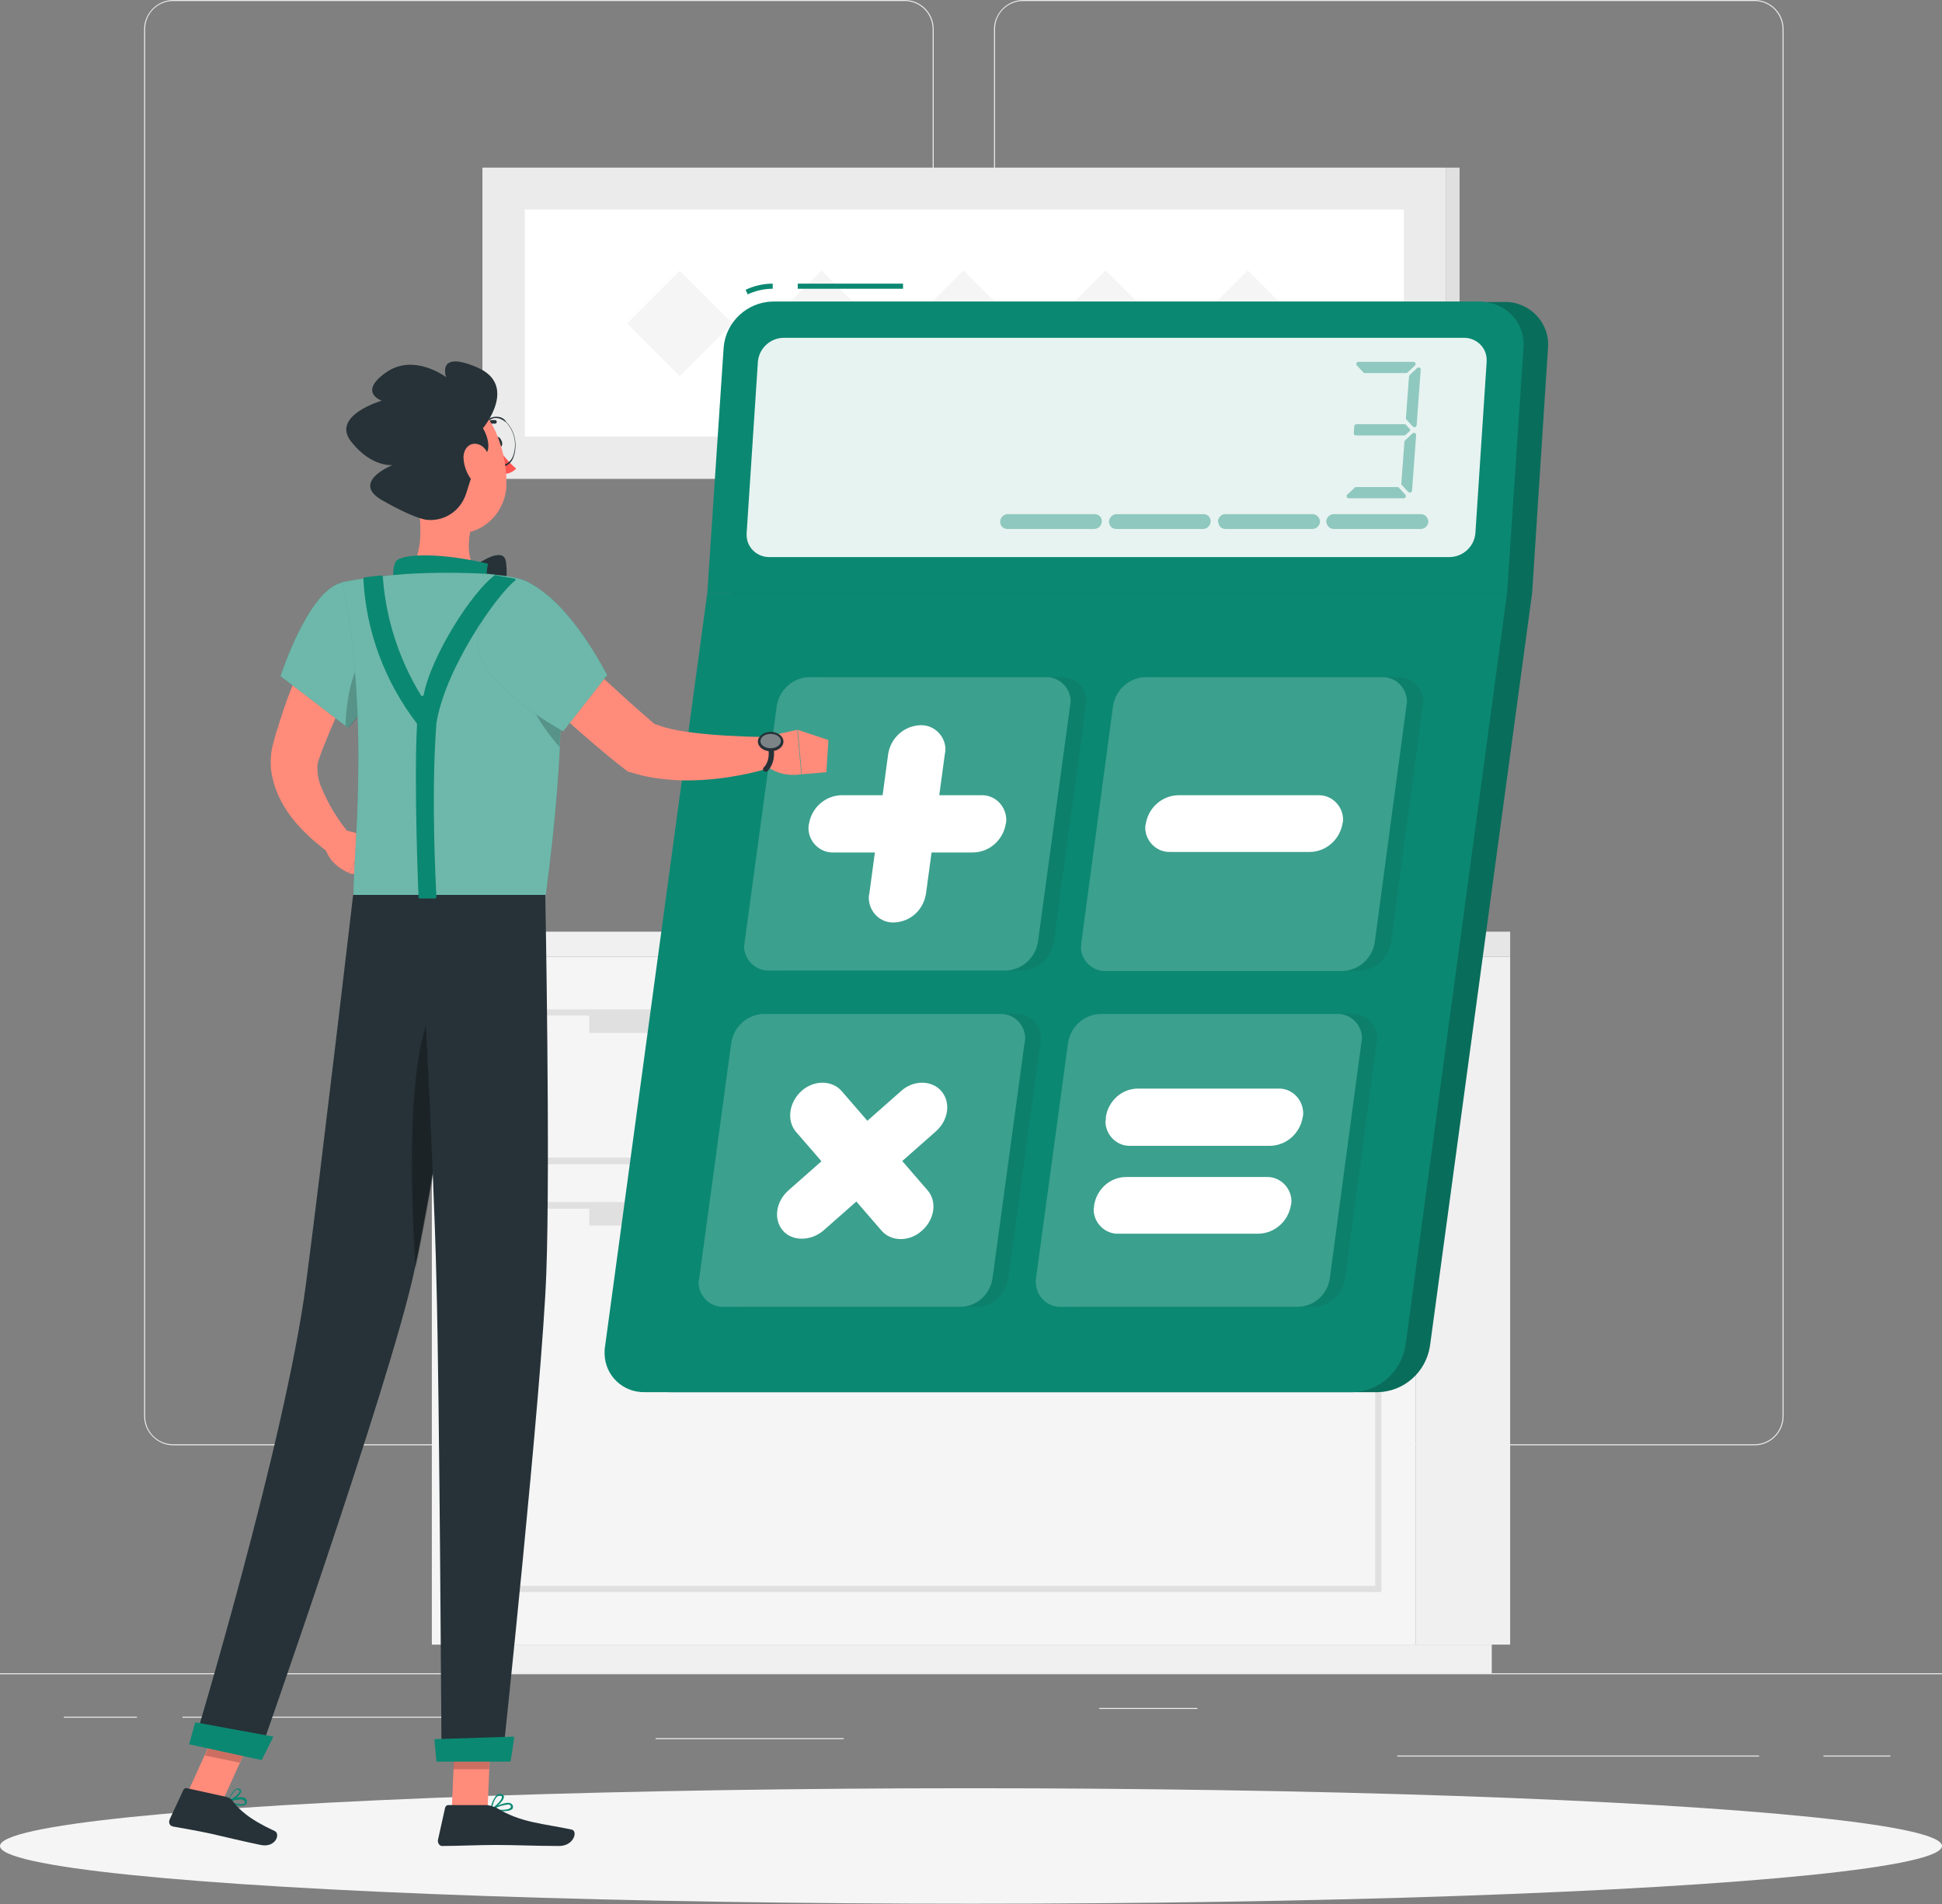 <svg xmlns="http://www.w3.org/2000/svg" xmlns:xlink="http://www.w3.org/1999/xlink" id="Layer_1" x="0px" y="0px" width="380px" height="372.6px" viewBox="0 0 380 372.6" style="enable-background:new 0 0 380 372.6;" xml:space="preserve"><rect x="0" y="0" width="380" height="372.6" fill="#808080" stroke="none"/><style type="text/css">	.st0{fill:#EBEBEB;}	.st1{fill:#F0F0F0;}	.st2{fill:#F5F5F5;}	.st3{fill:#E6E6E6;}	.st4{fill:#E0E0E0;}	.st5{fill:#FAFAFA;}	.st6{fill:#FFFFFF;}	.st7{fill:#0B8872;}	.st8{opacity:0.2;enable-background:new    ;}	.st9{opacity:0.9;fill:#FFFFFF;enable-background:new    ;}	.st10{opacity:0.4;}	.st11{opacity:0.4;fill:#0B8872;enable-background:new    ;}	.st12{opacity:0.1;fill:#263238;enable-background:new    ;}	.st13{opacity:0.2;fill:#FFFFFF;enable-background:new    ;}	.st14{fill:#FF8B7B;}	.st15{fill:#263238;}	.st16{fill:#FF5652;}	.st17{opacity:0.4;fill:#FFFFFF;enable-background:new    ;}	.st18{opacity:0.3;enable-background:new    ;}</style><g id="freepik--background-complete--inject-2">	<rect y="327.4" class="st0" width="380" height="0.2"></rect>	<rect x="356.8" y="343.5" class="st0" width="13.1" height="0.2"></rect>	<rect x="273.4" y="343.5" class="st0" width="70.8" height="0.2"></rect>	<rect x="215.1" y="334.2" class="st0" width="19.2" height="0.2"></rect>	<rect x="12.5" y="335.9" class="st0" width="14.3" height="0.2"></rect>	<rect x="35.7" y="335.9" class="st0" width="62.3" height="0.2"></rect>	<rect x="128.3" y="340.1" class="st0" width="36.8" height="0.2"></rect>	<path class="st0" d="M177,282.8H33.9c-3.1,0-5.7-2.6-5.7-5.7V5.7c0-3.1,2.6-5.7,5.7-5.7H177c3.2,0,5.7,2.6,5.7,5.7l0,0v271.4  C182.7,280.2,180.2,282.8,177,282.8z M33.9,0.2c-3,0-5.5,2.4-5.5,5.5v271.4c0,3,2.4,5.5,5.5,5.5H177c3,0,5.5-2.4,5.5-5.5V5.7  c0-3-2.4-5.5-5.5-5.5C177,0.2,33.9,0.2,33.9,0.2z"></path>	<path class="st0" d="M343.3,282.8H200.2c-3.2,0-5.7-2.6-5.7-5.7V5.7c0-3.1,2.6-5.7,5.7-5.7h143.1c3.1,0,5.7,2.5,5.7,5.7v271.4  C349,280.2,346.5,282.8,343.3,282.8z M200.2,0.2c-3,0-5.5,2.4-5.5,5.5v271.4c0,3,2.4,5.5,5.5,5.5h143.1c3,0,5.5-2.4,5.5-5.5V5.7  c0-3-2.4-5.5-5.5-5.5C343.3,0.2,200.2,0.2,200.2,0.2z"></path>	<rect x="277" y="187.2" class="st1" width="18.5" height="134.6"></rect>	<rect x="88" y="321.8" class="st1" width="203.9" height="5.6"></rect>	<rect x="84.5" y="187.2" class="st2" width="192.5" height="134.6"></rect>	<rect x="277" y="182.3" class="st3" width="18.5" height="4.9"></rect>	<rect x="84.5" y="182.3" class="st1" width="192.5" height="4.9"></rect>	<path class="st4" d="M270.3,227.8H91.1v-30.3h179.2V227.8z M92.4,226.5h176.7v-27.8H92.4V226.5z"></path>	<path class="st4" d="M270.3,311.5H91.1v-76.3h179.2V311.5z M92.4,310.3h176.7v-73.8H92.4V310.3z"></path>	<rect x="115.3" y="198.1" class="st4" width="130.9" height="4"></rect>	<rect x="115.3" y="235.8" class="st4" width="130.9" height="4"></rect>	<rect x="154.9" y="180.2" class="st4" width="71.1" height="2.1"></rect>	<polygon class="st4" points="226,180.2 154.9,180.2 161.8,139.5 232.9,139.5  "></polygon>	<polygon class="st0" points="224.7,180.2 153.6,180.2 160.4,139.5 231.6,139.5  "></polygon>	<path class="st5" d="M156.3,177l5.8-34.6c0.1-0.4,0.5-0.8,0.9-0.8h65c0.5,0,0.9,0.4,0.9,0.9c0,0.1,0,0.1,0,0.2l-5.8,34.6  c-0.1,0.4-0.5,0.8-0.9,0.8h-65c-0.5,0-0.9-0.4-0.9-0.9C156.3,177.1,156.3,177.1,156.3,177z"></path>	<rect x="138.8" y="180.2" class="st1" width="71.1" height="2.1"></rect>	<rect x="94.4" y="32.8" class="st0" width="188.5" height="60.9"></rect>	<rect x="282.9" y="32.8" class="st4" width="2.7" height="60.9"></rect>	<rect x="102.7" y="41" class="st6" width="172" height="44.4"></rect>			<rect x="181.3" y="55.9" transform="matrix(0.707 -0.707 0.707 0.707 10.522 151.883)" class="st2" width="14.6" height="14.6"></rect>			<rect x="153.5" y="55.9" transform="matrix(0.707 -0.707 0.707 0.707 2.376 132.23)" class="st2" width="14.6" height="14.6"></rect>			<rect x="125.7" y="56" transform="matrix(0.707 -0.707 0.707 0.707 -5.769 112.576)" class="st2" width="14.6" height="14.6"></rect>			<rect x="209.1" y="55.9" transform="matrix(0.707 -0.707 0.707 0.707 18.668 171.536)" class="st2" width="14.6" height="14.6"></rect>			<rect x="236.9" y="55.9" transform="matrix(0.707 -0.707 0.707 0.707 26.814 191.19)" class="st2" width="14.6" height="14.6"></rect></g><g id="freepik--Shadow--inject-2">	<ellipse id="freepik--path--inject-2" class="st2" cx="190" cy="361.2" rx="190" ry="11.3"></ellipse></g><g id="freepik--Calculator--inject-2">	<path class="st7" d="M302.9,68.1c0.4-4.6-3.1-8.6-7.7-9c-0.3,0-0.5,0-0.8,0H156.1c-5,0.1-9.2,4-9.6,9l-3.2,47.9l-19.9,147.4  c-0.7,4.2,2.1,8.2,6.3,8.9c0.5,0.1,1,0.1,1.5,0.1h138.4c5.1-0.1,9.4-3.9,10.2-9l20-147.4L302.9,68.1z"></path>	<path class="st8" d="M302.9,68.1c0.4-4.6-3.1-8.6-7.7-9c-0.3,0-0.5,0-0.8,0H156.1c-5,0.1-9.2,4-9.6,9l-3.2,47.9l-19.9,147.4  c-0.7,4.2,2.1,8.2,6.3,8.9c0.5,0.1,1,0.1,1.5,0.1h138.4c5.1-0.1,9.4-3.9,10.2-9l20-147.4L302.9,68.1z"></path>	<path class="st7" d="M264.7,272.4H126.2c-4.3,0.1-7.8-3.2-7.9-7.5c0-0.5,0-1,0.1-1.5l20-147.4h156.5L275,263.4  C274.1,268.5,269.8,272.3,264.7,272.4z"></path>	<rect x="156.1" y="55.5" class="st7" width="20.6" height="1"></rect>	<path class="st7" d="M146.3,57.6l-0.4-0.9c1.7-0.8,3.5-1.2,5.3-1.2v1C149.5,56.5,147.8,56.9,146.3,57.6z"></path>	<path class="st7" d="M289.6,59H151.2c-5,0.1-9.2,4-9.6,9l-3.2,48h156.5l3.2-47.9c0.4-4.6-3-8.6-7.6-9C290.1,59,289.9,59,289.6,59z"></path>	<path class="st9" d="M146.1,104.3l2.2-33.5c0.2-2.6,2.4-4.7,5.1-4.7h133.1c2.4,0,4.4,1.9,4.4,4.3c0,0.1,0,0.3,0,0.4l-2.2,33.5  c-0.2,2.6-2.4,4.7-5.1,4.7H150.5c-2.4,0-4.4-1.9-4.4-4.3C146.1,104.5,146.1,104.4,146.1,104.3z"></path>	<g class="st10">		<path class="st7" d="M276.9,71.5l-1.5,1.4c-0.1,0.1-0.2,0.1-0.3,0.1h-8c-0.1,0-0.2,0-0.3-0.1l-1.3-1.4c-0.2-0.2-0.1-0.4,0-0.6   c0.1-0.1,0.2-0.1,0.3-0.1h10.8c0.2,0,0.4,0.2,0.4,0.4C277,71.3,276.9,71.4,276.9,71.5z"></path>		<path class="st7" d="M274.7,97.5h-10.8c-0.2,0-0.4-0.2-0.4-0.4c0-0.1,0-0.2,0.1-0.3l1.5-1.4c0.1-0.1,0.2-0.1,0.3-0.1h8   c0.1,0,0.2,0,0.3,0.1l1.3,1.4c0.1,0.2,0.1,0.4,0,0.6C274.9,97.4,274.8,97.5,274.7,97.5z"></path>		<path class="st7" d="M275.8,84.4l-0.8,0.7c-0.1,0.1-0.2,0.1-0.3,0.1h-9.4c-0.2,0-0.4-0.2-0.4-0.4l0,0l0.1-1.4   c0-0.2,0.2-0.4,0.4-0.4h9.4c0.1,0,0.2,0,0.3,0.1l0.6,0.7C276,84,276,84.2,275.8,84.4L275.8,84.4z"></path>		<path class="st7" d="M277.1,85.2L276.3,96c0,0.2-0.2,0.4-0.4,0.4c-0.1,0-0.2-0.1-0.3-0.1l-1.3-1.4c-0.1-0.1-0.1-0.2-0.1-0.3   l0.6-8.1c0-0.1,0.1-0.2,0.1-0.3l1.5-1.4c0.2-0.2,0.4-0.1,0.6,0C277,84.9,277.1,85.1,277.1,85.2z"></path>		<path class="st7" d="M278,72.3l-0.8,10.9c0,0.2-0.2,0.4-0.4,0.4c-0.1,0-0.2-0.1-0.3-0.1l-1.3-1.4c-0.1-0.1-0.1-0.2-0.1-0.3   l0.6-8.1c0-0.1,0.1-0.2,0.1-0.3l1.5-1.4c0.2-0.2,0.4-0.1,0.6,0C278,72.1,278,72.2,278,72.3z"></path>	</g>	<path class="st11" d="M259.5,102L259.5,102c0.1-0.8,0.7-1.4,1.5-1.4h17c0.8,0,1.4,0.6,1.5,1.4v0.1l0,0c-0.1,0.8-0.7,1.4-1.5,1.4  h-17C260.2,103.5,259.6,102.9,259.5,102C259.5,102.1,259.5,102.1,259.5,102z"></path>	<path class="st11" d="M238.3,102L238.3,102c0.1-0.8,0.7-1.4,1.5-1.4h17c0.8,0,1.4,0.6,1.5,1.4v0.1l0,0c-0.1,0.8-0.7,1.4-1.5,1.4  h-17c-0.8,0-1.4-0.6-1.4-1.4C238.3,102.1,238.3,102,238.3,102z"></path>	<path class="st11" d="M217,102L217,102c0.1-0.8,0.7-1.4,1.5-1.4h17c0.8,0,1.4,0.6,1.4,1.4v0.1l0,0c-0.1,0.8-0.7,1.4-1.5,1.4h-17  C217.6,103.5,217,102.9,217,102L217,102z"></path>	<path class="st11" d="M195.7,102L195.7,102c0.1-0.8,0.7-1.4,1.5-1.4h17c0.8,0,1.4,0.6,1.4,1.4v0.1l0,0c-0.1,0.8-0.7,1.4-1.5,1.4  h-17C196.3,103.5,195.7,102.9,195.7,102C195.7,102.1,195.7,102,195.7,102z"></path>	<path class="st12" d="M148.8,184.4l6.3-46.3c0.5-3.1,3.1-5.5,6.3-5.6h46.3c2.6-0.1,4.8,2,4.9,4.6c0,0.3,0,0.6-0.1,0.9l-6.3,46.3  c-0.5,3.1-3.1,5.5-6.3,5.6h-46.3c-2.6,0.1-4.8-2-4.9-4.6C148.7,185,148.7,184.7,148.8,184.4z"></path>	<path class="st12" d="M214.7,184.4l6.3-46.3c0.5-3.1,3.1-5.5,6.3-5.6h46.3c2.6-0.1,4.8,2,4.9,4.6c0,0.3,0,0.6-0.1,1l-6.2,46.3  c-0.5,3.1-3.1,5.5-6.3,5.6h-46.3c-2.6,0.1-4.8-2-4.9-4.6C214.6,185,214.7,184.7,214.7,184.4z"></path>	<path class="st12" d="M139.9,250.3l6.3-46.3c0.5-3.1,3.1-5.5,6.3-5.6h46.3c2.6-0.1,4.8,2,4.9,4.6c0,0.3,0,0.6-0.1,0.9l-6.3,46.3  c-0.5,3.1-3.1,5.5-6.3,5.5h-46.3c-2.6,0.1-4.8-2-4.9-4.6C139.8,250.9,139.8,250.6,139.9,250.3z"></path>	<path class="st12" d="M205.8,250.3L212,204c0.5-3.1,3.1-5.5,6.3-5.6h46.3c2.6-0.1,4.8,2,4.9,4.6c0,0.3,0,0.6-0.1,0.9l-6.2,46.3  c-0.5,3.1-3.1,5.5-6.3,5.5h-46.3c-2.6,0.1-4.8-2-4.9-4.6C205.7,250.9,205.7,250.6,205.8,250.3z"></path>	<path class="st7" d="M145.7,184.4l6.3-46.3c0.5-3.1,3.1-5.5,6.3-5.6h46.3c2.6-0.1,4.8,2,4.9,4.6c0,0.3,0,0.6-0.1,0.9l-6.3,46.3  c-0.5,3.1-3.1,5.5-6.3,5.6h-46.3c-2.6,0.1-4.8-2-4.9-4.6C145.6,185,145.7,184.7,145.7,184.4z"></path>	<path class="st13" d="M145.7,184.4l6.3-46.3c0.5-3.1,3.1-5.5,6.3-5.6h46.3c2.6-0.1,4.8,2,4.9,4.6c0,0.3,0,0.6-0.1,0.9l-6.3,46.3  c-0.5,3.1-3.1,5.5-6.3,5.6h-46.3c-2.6,0.1-4.8-2-4.9-4.6C145.6,185,145.7,184.7,145.7,184.4z"></path>	<path class="st7" d="M211.6,184.4l6.2-46.3c0.5-3.1,3.1-5.5,6.3-5.6h46.3c2.6-0.1,4.8,2,4.9,4.6c0,0.3,0,0.6-0.1,1l-6.2,46.3  c-0.5,3.1-3.1,5.5-6.3,5.6h-46.3c-2.6,0.1-4.8-2-4.9-4.6C211.6,185,211.6,184.7,211.6,184.4z"></path>	<path class="st13" d="M211.6,184.4l6.2-46.3c0.5-3.1,3.1-5.5,6.3-5.6h46.3c2.6-0.1,4.8,2,4.9,4.6c0,0.3,0,0.6-0.1,1l-6.2,46.3  c-0.5,3.1-3.1,5.5-6.3,5.6h-46.3c-2.6,0.1-4.8-2-4.9-4.6C211.6,185,211.6,184.7,211.6,184.4z"></path>	<path class="st7" d="M136.8,250.3l6.3-46.3c0.5-3.1,3.1-5.5,6.3-5.6h46.3c2.6-0.1,4.8,2,4.9,4.6c0,0.3,0,0.6-0.1,0.9l-6.3,46.3  c-0.5,3.1-3.1,5.5-6.3,5.5h-46.3c-2.6,0.1-4.8-2-4.9-4.6C136.7,250.9,136.7,250.6,136.8,250.3z"></path>	<path class="st13" d="M136.8,250.3l6.3-46.3c0.5-3.1,3.1-5.5,6.3-5.6h46.3c2.6-0.1,4.8,2,4.9,4.6c0,0.3,0,0.6-0.1,0.9l-6.3,46.3  c-0.5,3.1-3.1,5.5-6.3,5.5h-46.3c-2.6,0.1-4.8-2-4.9-4.6C136.7,250.9,136.7,250.6,136.8,250.3z"></path>	<path class="st7" d="M202.7,250.3L209,204c0.5-3.1,3.1-5.5,6.3-5.6h46.3c2.6-0.1,4.8,2,4.9,4.6c0,0.3,0,0.6-0.1,0.9l-6.2,46.3  c-0.5,3.1-3.1,5.5-6.3,5.5h-46.3c-2.6,0.1-4.8-2-4.9-4.6C202.6,250.9,202.7,250.6,202.7,250.3z"></path>	<path class="st13" d="M202.7,250.3L209,204c0.5-3.1,3.1-5.5,6.3-5.6h46.3c2.6-0.1,4.8,2,4.9,4.6c0,0.3,0,0.6-0.1,0.9l-6.2,46.3  c-0.5,3.1-3.1,5.5-6.3,5.5h-46.3c-2.6,0.1-4.8-2-4.9-4.6C202.6,250.9,202.7,250.6,202.7,250.3z"></path>	<path class="st6" d="M174.9,180.5L174.9,180.5c-2.6,0.1-4.8-2-4.9-4.7c0-0.3,0-0.6,0.1-0.9l3.7-27.4c0.5-3.1,3.1-5.5,6.3-5.6l0,0  c2.6-0.1,4.8,2,4.9,4.6c0,0.3,0,0.6-0.1,0.9l-3.7,27.4C180.7,178.1,178.1,180.4,174.9,180.5z"></path>	<path class="st6" d="M158.3,161.2L158.3,161.2c0.5-3.1,3.1-5.5,6.3-5.6H192c2.6-0.1,4.8,2,4.9,4.7c0,0.3,0,0.6-0.1,0.9l0,0  c-0.5,3.1-3.1,5.5-6.3,5.6h-27.4c-2.6,0.1-4.8-2-4.9-4.6C158.2,161.9,158.2,161.5,158.3,161.2z"></path>	<path class="st6" d="M153.2,240.8L153.2,240.8c-1.9-2.2-1.4-5.7,1.1-7.9l22-19.4c2.4-2.2,6-2.2,7.9,0l0,0c1.9,2.2,1.4,5.7-1.1,7.9  l-22,19.4C158.6,242.9,155,242.9,153.2,240.8z"></path>	<path class="st6" d="M156.8,213.5L156.8,213.5c2.4-2.2,6-2.2,7.9,0l16.8,19.4c1.9,2.2,1.4,5.7-1.1,7.9l0,0c-2.4,2.2-6,2.2-7.9,0  l-16.8-19.4C153.9,219.2,154.4,215.7,156.8,213.5z"></path>	<path class="st6" d="M224.2,161.2L224.2,161.2c0.5-3.1,3.1-5.5,6.3-5.6h27.4c2.6-0.1,4.8,2,4.9,4.6c0,0.3,0,0.6-0.1,0.9l0,0  c-0.5,3.1-3.1,5.5-6.3,5.6H229c-2.6,0.1-4.8-2-4.9-4.6C224.1,161.9,224.1,161.5,224.2,161.2z"></path>	<path class="st6" d="M216.4,218.5L216.4,218.5c0.5-3.1,3.1-5.5,6.3-5.5h27.4c2.6-0.1,4.8,2,4.9,4.7c0,0.3,0,0.6-0.1,0.9l0,0  c-0.5,3.1-3.1,5.5-6.3,5.6h-27.4c-2.6,0.1-4.8-2-4.9-4.7C216.4,219.1,216.4,218.8,216.4,218.5z"></path>	<path class="st6" d="M214.1,235.8L214.1,235.8c0.5-3.1,3.1-5.5,6.3-5.5h27.4c2.6-0.1,4.8,2,4.9,4.6c0,0.3,0,0.6-0.1,0.9l0,0  c-0.5,3.1-3.1,5.5-6.3,5.6h-27.4c-2.6,0.1-4.8-2-4.9-4.6C214,236.4,214.1,236.1,214.1,235.8z"></path></g><g id="freepik--Character--inject-2">	<path class="st14" d="M73.4,124.7c-1.8,3.3-3.6,6.9-5.3,10.5s-3.3,7.1-4.7,10.7c-0.4,0.9-0.7,1.8-1,2.7c-0.2,0.5-0.3,0.9-0.3,1.4  c0,1.4,0.2,2.8,0.8,4.1c1.4,3.4,3.3,6.5,5.7,9.3l-3.4,4c-1-0.6-1.9-1.3-2.7-2c-0.9-0.7-1.7-1.4-2.5-2.2c-1.7-1.6-3.2-3.4-4.4-5.4  c-1.4-2.3-2.3-4.8-2.6-7.5c-0.1-1.5,0-3.1,0.4-4.6c0.3-1,0.5-2.1,0.9-3.1c1.2-4.1,2.7-8.1,4.4-12c0.9-1.9,1.7-3.8,2.7-5.7  s1.9-3.7,3.1-5.6L73.4,124.7z"></path>	<path class="st14" d="M67,162.3l5,1.3l-3.7,7.2c0,0-3.7-1.4-4.6-4.7L67,162.3z"></path>	<polygon class="st14" points="78.9,165.9 74.4,171.6 68.3,170.9 72,163.6  "></polygon>	<path class="st15" d="M96.9,86.6c0.1,0.6,0.5,0.9,0.9,0.9s0.6-0.6,0.4-1.1s-0.5-1-0.9-0.9S96.8,86,96.9,86.6z"></path>	<path class="st16" d="M97.4,87.5c1,1.6,2.2,3,3.6,4.2c-0.7,0.7-1.6,1.1-2.6,1L97.4,87.5z"></path>	<path class="st15" d="M98.1,91.3c-1.6,0-3.2-1.8-3.7-4.2c-0.3-1.2-0.2-2.4,0.2-3.6c0.3-1.4,1.7-2.2,3.1-1.9c0.6,0.1,1.1,0.5,1.4,1  c1.7,1.8,2.2,4.4,1.4,6.8c-0.3,0.9-1,1.7-2,1.9C98.4,91.3,98.3,91.3,98.1,91.3z M97.1,81.8c-0.1,0-0.3,0-0.4,0  c-0.9,0.2-1.5,0.9-1.8,1.7c-0.4,1.1-0.5,2.3-0.2,3.4c0.5,2.5,2.2,4.3,3.9,4c0.9-0.2,1.5-0.9,1.8-1.7c0.8-2.3,0.3-4.7-1.3-6.5  C98.5,82.2,97.8,81.8,97.1,81.8z"></path>	<path class="st14" d="M149.6,144.2l6.4-1.4l0.8,8.7c0,0-5.5,1.1-8.2-3.3L149.6,144.2z"></path>	<polygon class="st14" points="162.1,144.8 161.7,151.1 156.9,151.5 156.1,142.8  "></polygon>	<path class="st15" d="M94.3,83.9c-0.1,0-0.2,0-0.2-0.1c-0.1-0.1-0.1-0.3,0-0.5l0,0c0.7-0.8,1.8-1.2,2.8-1.1c0.2,0,0.3,0.2,0.3,0.4  l0,0c0,0.2-0.2,0.3-0.4,0.3l0,0c-0.8-0.1-1.7,0.2-2.2,0.9C94.5,83.9,94.4,83.9,94.3,83.9z"></path>	<path class="st14" d="M81.5,96.7c1,5.1,1.6,12.3-2,15.7c0,0,1.4,5.2,11,5.2c10.5,0,5.1-4.6,5.1-4.6c-4.4-1.4-4.3-6.3-3.3-10.3  L81.5,96.7z"></path>	<path class="st15" d="M92.3,111.1c2.4-1.7,5.9-3.7,6.6-1.6c0.4,1.2,0.6,7.4-1.8,6.9C93.5,115.8,92.3,111.1,92.3,111.1z"></path>	<path class="st7" d="M77.6,115.8c-0.9-1.3-0.9-5.5,0.1-6.2c1.6-1.2,8.5-1.5,17.8,0.7c-1,4.1,1.1,6.2,1.1,6.2L77.6,115.8z"></path>	<path class="st7" d="M46.3,353.2c0.6,0.2,1.2,0.2,1.8-0.1c0.2-0.2,0.3-0.5,0.2-0.8c-0.1-0.2-0.2-0.4-0.4-0.5  c-1-0.5-3.1,0.4-3.2,0.5c-0.1,0-0.1,0.1-0.1,0.1c0,0.1,0,0.1,0.1,0.2C45.1,352.9,45.7,353.1,46.3,353.2z M47.4,352.1l0.2,0.1  c0.1,0.1,0.2,0.2,0.3,0.3c0.1,0.3,0,0.4-0.1,0.4c-0.4,0.3-1.8,0-2.8-0.4C45.8,352.2,46.6,352.1,47.4,352.1z"></path>	<path class="st7" d="M44.6,352.7L44.6,352.7c0.9-0.2,2.6-1.5,2.6-2.2c0-0.3-0.2-0.5-0.4-0.5c-0.2-0.1-0.5-0.1-0.7,0.1  c-0.9,0.5-1.5,2.4-1.6,2.5C44.4,352.6,44.5,352.6,44.6,352.7L44.6,352.7z M46.6,350.2L46.6,350.2c0.3,0.1,0.3,0.2,0.3,0.2  c0,0.5-1.1,1.4-2,1.8c0.2-0.8,0.7-1.5,1.3-2C46.3,350.1,46.4,350.1,46.6,350.2L46.6,350.2z"></path>	<path class="st7" d="M98.2,354.4c0.9,0,1.8-0.1,2.1-0.5c0.1-0.2,0.1-0.5,0-0.7s-0.3-0.3-0.5-0.4c-1.2-0.3-3.6,1.1-3.7,1.1  c-0.1,0-0.1,0.1-0.1,0.2s0.1,0.1,0.1,0.1C96.8,354.4,97.5,354.4,98.2,354.4z M99.3,353.1c0.1,0,0.2,0,0.3,0s0.3,0.1,0.3,0.2  c0.1,0.2,0.1,0.3,0,0.4c-0.3,0.5-2.1,0.5-3.4,0.3C97.4,353.5,98.4,353.2,99.3,353.1L99.3,353.1z"></path>	<path class="st7" d="M96.1,354.2L96.1,354.2c0.9-0.4,2.6-1.9,2.5-2.7c0-0.2-0.2-0.4-0.6-0.5c-0.3,0-0.7,0.1-0.9,0.3  c-0.6,0.8-1,1.7-1.1,2.7C95.9,354.1,96,354.2,96.1,354.2L96.1,354.2L96.1,354.2z M97.8,351.4h0.1c0.3,0,0.3,0.1,0.3,0.2  c0.1,0.5-1.1,1.7-1.9,2.2c0.1-0.8,0.4-1.6,0.9-2.2C97.4,351.4,97.6,351.4,97.8,351.4L97.8,351.4z"></path>	<polygon class="st14" points="88.4,354.1 95.4,354.1 96.1,337.8 89.1,337.8  "></polygon>	<polygon class="st14" points="36.7,350.8 43.6,352.3 50.5,337.1 43.6,335.6  "></polygon>	<path class="st15" d="M44.3,351.6l-7.7-1.7c-0.3-0.1-0.6,0.1-0.7,0.3l-2.7,5.8c-0.2,0.5-0.1,1.1,0.4,1.3c0.1,0,0.2,0.1,0.3,0.1  c2.7,0.5,4.1,0.7,7.4,1.4c2.1,0.5,6.8,1.6,9.7,2.2s3.9-2.1,2.8-2.7c-5-2.3-7.2-4.3-8.5-6.2C45,351.9,44.7,351.7,44.3,351.6z"></path>	<path class="st15" d="M95.4,353.2h-7.7c-0.3,0-0.5,0.2-0.6,0.5l-1.4,6.3c-0.1,0.5,0.2,1.1,0.7,1.2c0.1,0,0.2,0,0.3,0  c2.8,0,6.8-0.2,10.3-0.2c4.1,0,7.6,0.2,12.4,0.2c2.9,0,3.7-2.9,2.5-3.2c-5.5-1.2-10-1.3-14.8-4.3C96.5,353.5,96,353.3,95.4,353.2z"></path>	<path class="st7" d="M66.9,114c-6.6,1.5-12,18.3-12,18.3l13.2,10.1c3.4-3.7,5.8-8.1,7-13C77.4,120.6,73.7,112.4,66.9,114z"></path>	<path class="st17" d="M66.9,114c-6.6,1.5-12,18.3-12,18.3l13.2,10.1c3.4-3.7,5.8-8.1,7-13C77.4,120.6,73.7,112.4,66.9,114z"></path>	<path class="st14" d="M106.4,122l11.1,10.2c1.9,1.7,3.7,3.4,5.6,5.1s3.7,3.3,5.5,4.8l-1.6-0.8c0.9,0.3,1.8,0.6,2.7,0.9  s1.9,0.5,2.9,0.7c2.1,0.4,4.2,0.6,6.3,0.8s4.4,0.3,6.6,0.4s4.5,0.1,6.7,0.1l1,5.2c-2.3,0.8-4.6,1.5-7,2s-4.8,0.9-7.2,1.1  c-2.5,0.2-5,0.3-7.5,0.1c-2.7-0.2-5.3-0.6-7.8-1.4l-0.8-0.2l-0.8-0.6c-2.2-1.7-4.1-3.3-6.1-5s-3.9-3.4-5.8-5.1  c-3.8-3.4-7.5-6.9-11.2-10.4L106.4,122z"></path>	<path class="st8" d="M72.6,126.4c-3.6,3.5-4.8,10-5,15.6l0.6,0.4c3.4-3.7,5.8-8.1,7-13c0.1-0.5,0.2-1,0.3-1.6L72.6,126.4z"></path>	<path class="st7" d="M108.6,121c1.4,7.6,2.3,23.2-1.8,54.1H69.2c-0.3-5.8,3.4-33.9-2.2-61.2c4.2-0.8,8.4-1.3,12.6-1.6  c5.3-0.3,10.7-0.3,16,0c1.8,0.2,3.5,0.4,5,0.7C104.6,113.8,107.8,116.9,108.6,121z"></path>	<path class="st17" d="M108.6,121c1.4,7.6,2.3,23.2-1.8,54.1H69.2c-0.3-5.8,3.4-33.9-2.2-61.2c4.2-0.8,8.4-1.3,12.6-1.6  c5.3-0.3,10.7-0.3,16,0c1.8,0.2,3.5,0.4,5,0.7C104.6,113.8,107.8,116.9,108.6,121z"></path>	<path class="st8" d="M102.8,132.3l6.8-1.6c0.2,4.1,0.2,9.2-0.1,15.5C106.4,142.6,102.4,137.1,102.8,132.3z"></path>	<polygon class="st8" points="96.1,337.8 95.7,346.2 88.7,346.2 89.1,337.8  "></polygon>	<polygon class="st8" points="43.6,335.6 50.5,337.1 46.9,344.9 40.1,343.5  "></polygon>	<path class="st14" d="M78.1,89.2c1.8,6.7,2.5,10.8,6.7,13.6c6.3,4.2,14-0.6,14.3-7.8c0.2-6.4-2.8-16.4-10-17.7  c-5.2-1-10.2,2.4-11.2,7.6C77.7,86.2,77.8,87.7,78.1,89.2z"></path>	<path class="st15" d="M93.4,89.7c3.2-0.4,2.2-4.1,1.1-5.9c0,0,7-8.4-1.1-11.9s-6.1,1.9-6.1,1.9S81,69,75.5,72.9s-0.8,5.5-0.8,5.5  s-10,2.9-6,8s8.1,4.6,8.1,4.6s-8.3,3.3-2,6.9s8.6,3.8,8.6,3.8l0,0c3.5,0.4,6.7-1.7,7.8-5.1L93.4,89.7z"></path>	<path class="st14" d="M90.7,89.7c0.1,1.7,0.8,3.4,2,4.7c1.5,1.7,3.1,0.6,3.4-1.4c0.2-1.9-0.3-5-2.1-5.9S90.6,87.6,90.7,89.7z"></path>	<path class="st15" d="M93.4,175.1c0,0-8,53.8-12.4,73.9c-4.8,22-30.5,95-30.5,95l-12.6-2.7c0,0,18-59.5,22-90.3  c3.1-23.7,9.2-75.9,9.2-75.9L93.4,175.1z"></path>	<path class="st7" d="M53.5,339.8l-2.3,4.6L37,341.3l1.2-4.3L53.5,339.8z"></path>	<path class="st18" d="M88.4,194.3c-9.2,1.8-8.2,36.2-7.1,53.9c2.7-12.5,6.6-36.6,9.2-53.7C89.8,194.2,89.1,194.1,88.4,194.3z"></path>	<path class="st15" d="M106.7,175.1c0,0,1,52.6,0.2,74c-0.8,22.3-8.6,95.4-8.6,95.4H86.4c0,0-0.4-71.8-1-93.7  C84.9,227,82,175.1,82,175.1H106.7z"></path>	<path class="st7" d="M100.6,339.8c0.1,0-0.7,4.9-0.7,4.9H85.4l-0.4-4.4L100.6,339.8z"></path>	<path class="st7" d="M93.8,123.3c-3.4,9.1,16.4,19.8,16.4,19.8l8.6-11c0,0-5.7-11.4-12.8-16.5C97.4,109.2,96.4,116.4,93.8,123.3z"></path>	<path class="st17" d="M93.8,123.3c-3.4,9.1,16.4,19.8,16.4,19.8l8.6-11c0,0-5.7-11.4-12.8-16.5C97.4,109.2,96.4,116.4,93.8,123.3z"></path>	<ellipse class="st15" cx="150.8" cy="145.1" rx="2.5" ry="1.9"></ellipse>	<path class="st15" d="M149.8,151c-0.2,0-0.3-0.1-0.4-0.2c-0.2-0.2-0.1-0.5,0.1-0.7c0.1-0.1,1.3-1.2,0.8-3.9  c-0.1-0.3,0.1-0.5,0.4-0.6l0,0c0.3-0.1,0.5,0.1,0.6,0.4l0,0c0.7,3.3-1.1,4.8-1.1,4.9C150,151,149.9,151,149.8,151z"></path>	<path class="st17" d="M152.8,145c0,0.8-0.9,1.4-2,1.4s-2-0.6-2-1.4s0.9-1.4,2-1.4S152.8,144.2,152.8,145z"></path>	<path class="st7" d="M96.9,112.5c-4.6,3.3-12.6,16-14,23.5c0,0.1-0.2,0.2-0.3,0.2s-0.1-0.1-0.2-0.1c-4.3-7-6.9-15-7.5-23.3  c0-0.1-0.1-0.2-0.3-0.2l0,0c-1.1,0.1-2.2,0.2-3.3,0.4c-0.1,0-0.2,0.1-0.2,0.2c0.5,10.3,4.2,20.2,10.5,28.4c0,0.1,0,0.1,0,0.2  c-0.6,11.2,0.2,31.4,0.3,33.8c0,0.1,0.1,0.2,0.2,0.2h3c0.1,0,0.3-0.1,0.3-0.2l0,0c-0.1-2.3-1.1-19.8,0-34.1l0,0  c1.7-10.7,11.8-25.1,15.4-27.9c0.1-0.1,0.1-0.2,0-0.3c0-0.1-0.1-0.1-0.2-0.1C99.1,112.9,97.4,112.7,96.9,112.5  C97,112.4,97,112.4,96.9,112.5z"></path></g></svg>